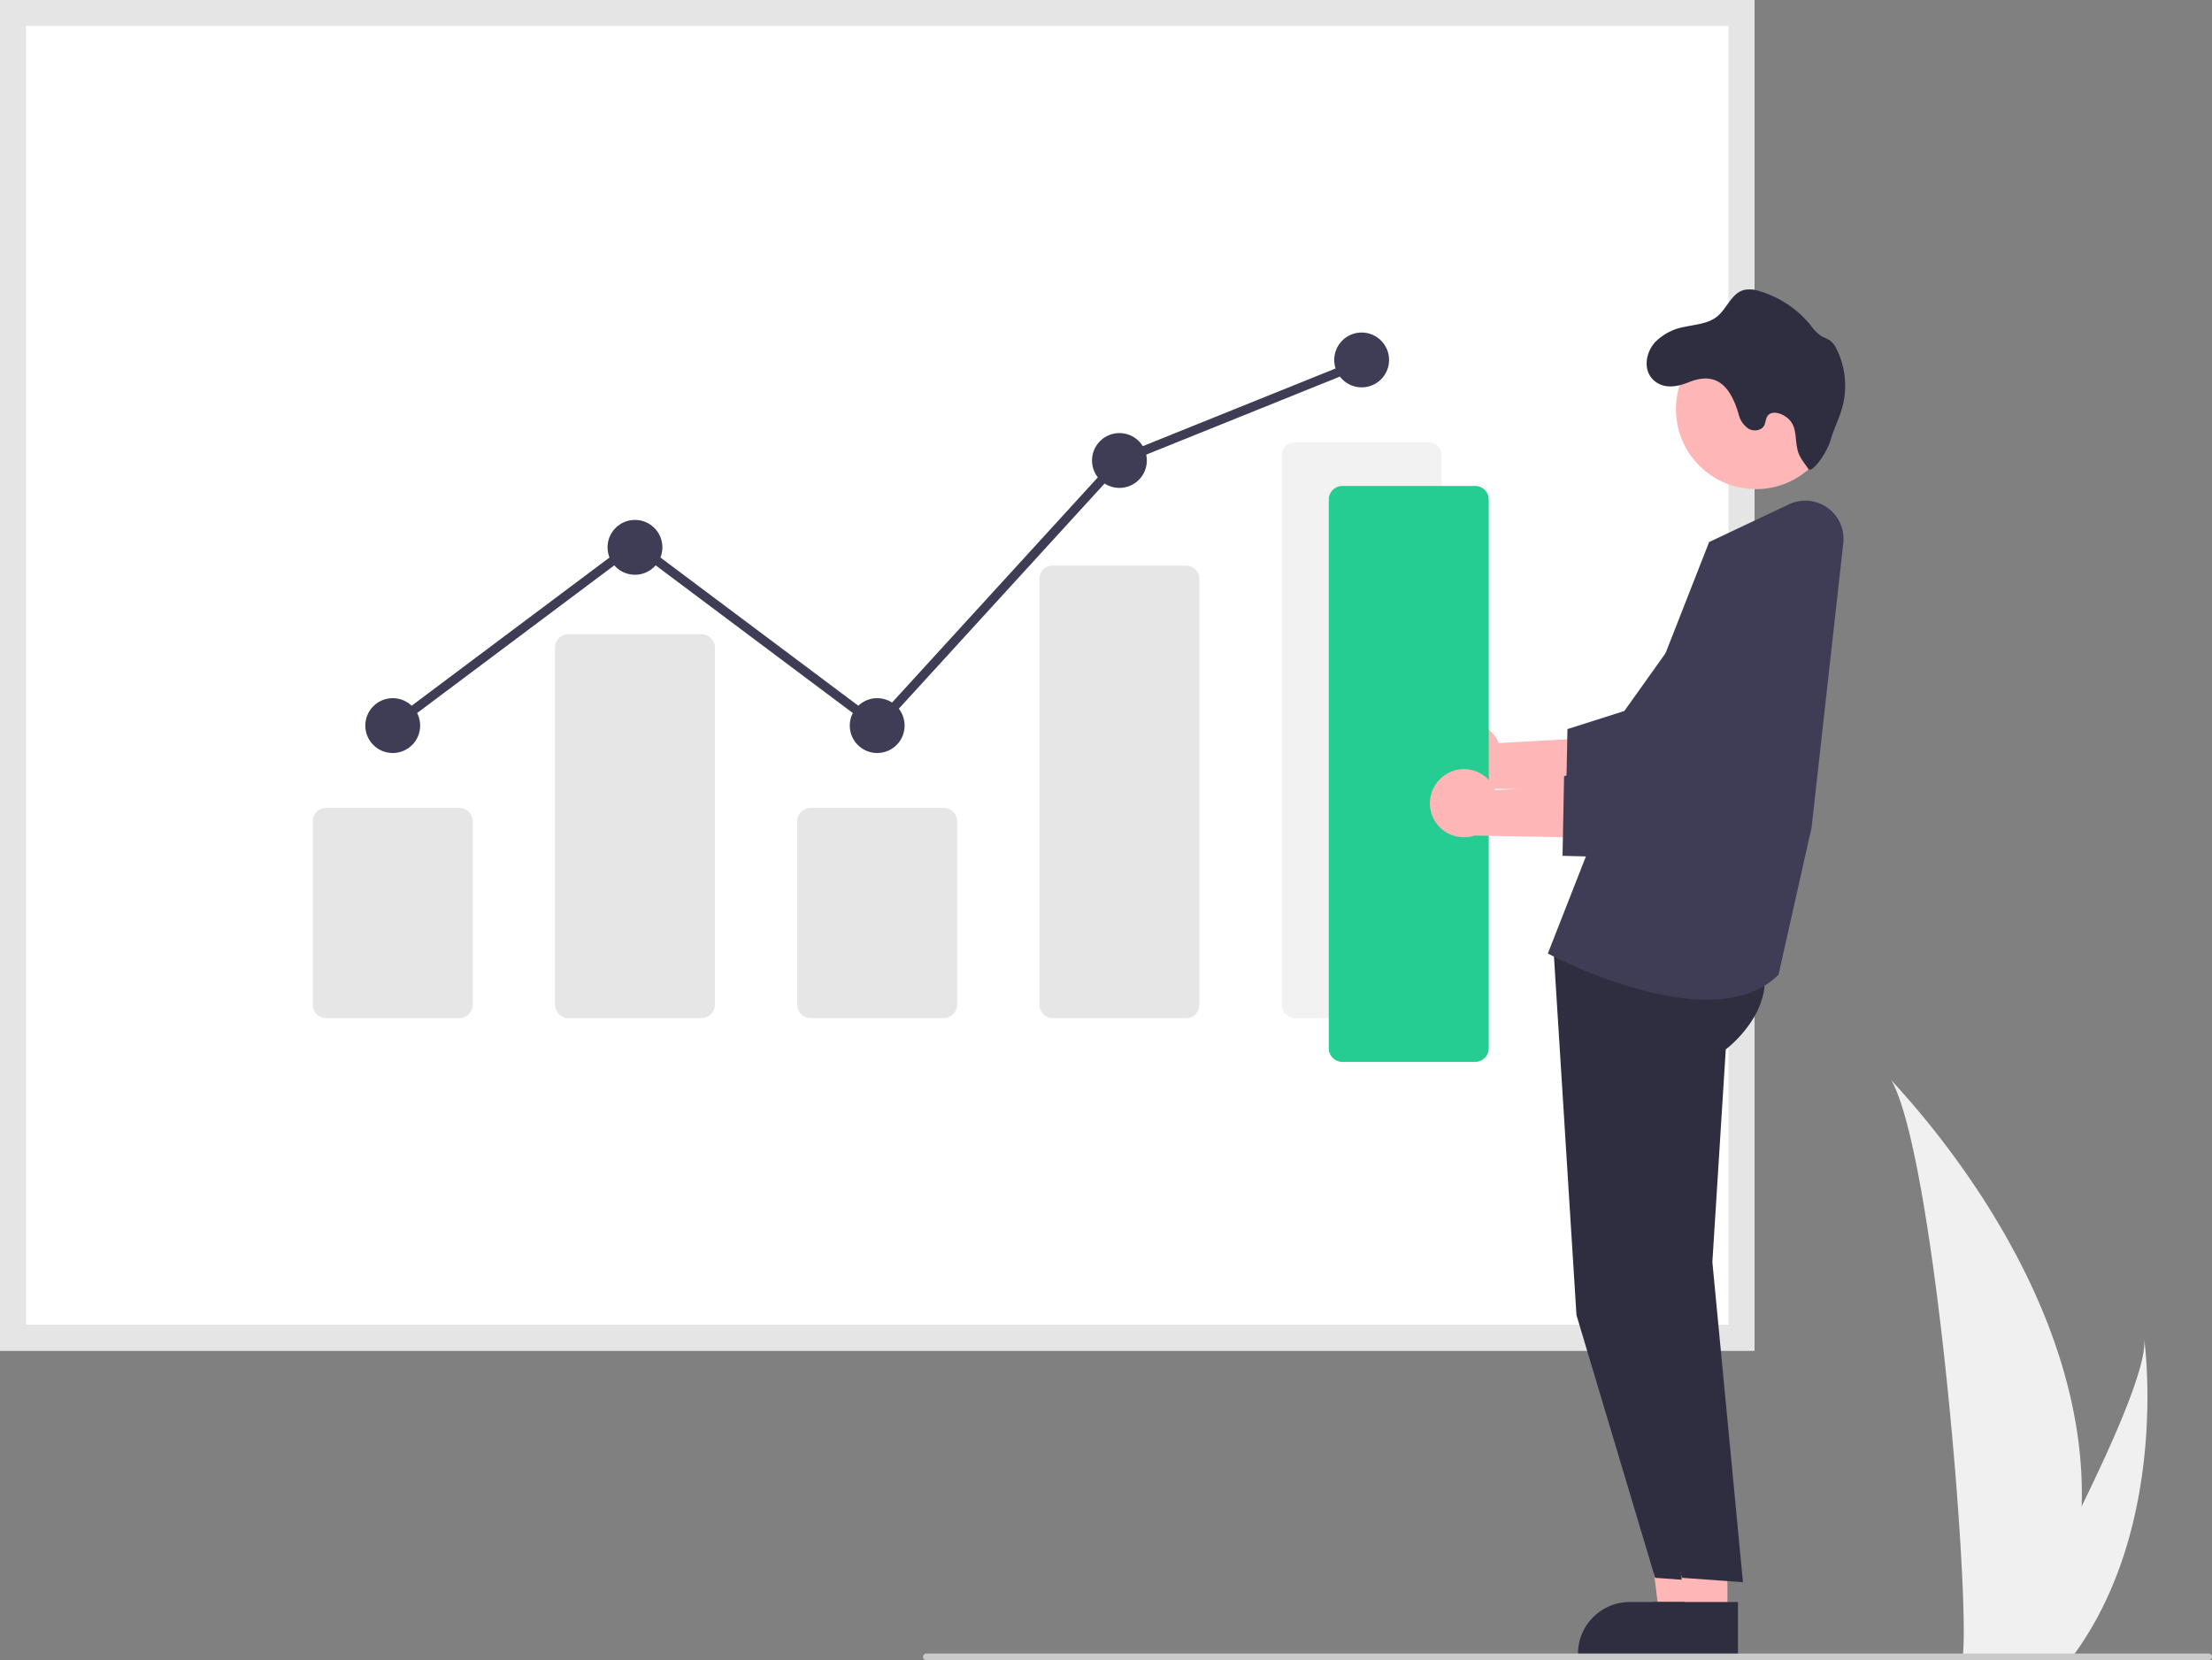<svg xmlns="http://www.w3.org/2000/svg" data-name="Layer 1" width="786.979" height="590.646"><rect width="100%" height="100%" fill="#808080" stroke="none"/><path data-name="Path 133" d="M740.608 535.846a189.654 189.654 0 01-8.86 52.426c-.12.394-.253.782-.382 1.176h-33.063c.035-.353.07-.747.105-1.176 2.205-25.343-10.389-177.75-25.586-204.129 1.332 2.14 70.35 71.176 67.786 151.703z" fill="#f0f0f0"/><path data-name="Path 134" d="M738.127 588.272a39.19 39.19 0 01-.858 1.176h-24.805c.188-.335.406-.729.659-1.176 4.097-7.394 16.225-29.505 27.483-52.426 12.093-24.632 23.197-50.198 22.262-59.45.29 2.085 8.662 65.705-24.74 111.876z" fill="#f0f0f0"/><path d="M624.172 480.489H0V0h624.172z" fill="#fff"/><path d="M624.172 480.489H0V0h624.172zm-614.95-9.222H614.95V9.221H9.222z" fill="#e5e5e5"/><path d="M163.355 362.197h-47.257a4.832 4.832 0 01-4.827-4.827v-65.144a4.832 4.832 0 014.827-4.827h47.257a4.832 4.832 0 014.827 4.827v65.144a4.832 4.832 0 01-4.827 4.827zm86.18 0h-47.257a4.832 4.832 0 01-4.827-4.827V230.436a4.832 4.832 0 014.827-4.826h47.257a4.832 4.832 0 014.827 4.826V357.37a4.832 4.832 0 01-4.827 4.827zm86.18 0h-47.258a4.832 4.832 0 01-4.827-4.827v-65.144a4.832 4.832 0 014.827-4.827h47.258a4.832 4.832 0 014.826 4.827v65.144a4.832 4.832 0 01-4.826 4.827zm86.179 0h-47.257a4.727 4.727 0 01-4.827-4.608V205.827a4.727 4.727 0 014.827-4.607h47.257a4.727 4.727 0 014.827 4.607V357.59a4.727 4.727 0 01-4.827 4.608z" fill="#e6e6e6"/><path d="M508.074 362.197h-47.258a4.832 4.832 0 01-4.826-4.827V162.143a4.832 4.832 0 014.826-4.826h47.258a4.832 4.832 0 014.827 4.826V357.37a4.832 4.832 0 01-4.827 4.827z" fill="#f2f2f2"/><circle cx="139.727" cy="258.131" r="9.756" fill="#3f3d56"/><circle cx="225.906" cy="194.715" r="9.756" fill="#3f3d56"/><circle cx="312.086" cy="258.131" r="9.756" fill="#3f3d56"/><circle cx="398.266" cy="163.821" r="9.756" fill="#3f3d56"/><circle cx="484.445" cy="128.048" r="9.756" fill="#3f3d56"/><path fill="#3f3d56" d="M312.292 260.316l-86.386-64.703-85.204 63.819-1.95-2.603 87.154-65.28 85.974 64.396 85.435-93.494.343-.139 86.179-34.723 1.216 3.017-85.837 34.584-86.924 95.126z"/><path fill="#ffb6b6" d="M604.996 574.714l-14.679-.001-6.984-56.62 21.666.001-.003 56.62z"/><path d="M608.74 588.943l-47.333-.001v-.599a18.424 18.424 0 0118.423-18.423h.001l28.91.001zm-56.205-253.879l8.334 132.782 27.98 93.464 21.68 1.57-10.887-113.908 4.773-75.647s22.627-16.866 10.117-37.17z" fill="#2f2e41"/><path fill="#ffb6b6" d="M614.575 574.714l-14.68-.001-6.983-56.62 21.665.001-.002 56.62z"/><path d="M618.318 588.943l-47.332-.001v-.599a18.424 18.424 0 0118.423-18.423h.001l28.91.001zm-56.204-253.879l8.333 132.782 27.982 93.464 21.678 1.57-10.886-113.908 4.773-75.647s22.627-16.866 10.116-37.17z" fill="#2f2e41"/><path d="M607.291 355.626c-24.998 0-54.42-15.277-56.125-16.175l-.474-.25 57.373-146.365 28.414-13.423a13.596 13.596 0 0119.32 13.799l-11.276 101.154-11.77 52.39-.125.123c-6.496 6.419-15.581 8.747-25.337 8.747z" fill="#3f3d56"/><path d="M515.611 258.734a12.04 12.04 0 0117.59 5.607l42.724-2.334-11.21 19.202-38.852-.728a12.106 12.106 0 01-10.252-21.747z" fill="#ffb6b6"/><path d="M599.924 288.792l-42.816-1.093.553-28.321 20.246-6.444 33.208-46.578a21.425 21.425 0 1134.165 25.836z" fill="#3f3d56"/><circle cx="624.713" cy="145.57" r="28.449" fill="#ffb6b6"/><path d="M588.72 121.863a19.445 19.445 0 0110.657-5.592c3.952-.85 8.286-1.114 11.447-3.592 3.592-2.862 5.173-8.298 9.579-9.507a10.501 10.501 0 015.735.455 37.118 37.118 0 0117.96 11.973 15.375 15.375 0 004.132 4.131 29.93 29.93 0 012.85 1.39 7.759 7.759 0 012.322 3.028 29.443 29.443 0 012.06 20.679c-1.102 4.083-3.09 7.866-4.263 11.973s-6.6 11.92-7.87 9.98-2.897-3.747-3.592-5.987c-1.354-4.404-.13-8.836-3.577-11.895-2.131-1.892-5.987-3.161-7.435-.719-.575.946-.54 2.144-1.03 3.125-.97 1.916-3.772 2.3-5.628 1.198a8.633 8.633 0 01-3.52-5.22c-2.79-9.436-7.543-15.375-17.637-11.34-3.76 1.51-8.19 2.527-11.806-.06-4.765-3.4-3.796-10.141-.383-14.02z" fill="#2f2e41"/><path d="M524.837 377.762h-47.258a4.832 4.832 0 01-4.826-4.826V177.709a4.832 4.832 0 014.826-4.827h47.258a4.832 4.832 0 014.827 4.827v195.227a4.832 4.832 0 01-4.827 4.826z" fill="#25cd93"/><path d="M514.414 275.497a12.04 12.04 0 0117.59 5.607l42.724-2.334-11.21 19.202-38.853-.728a12.106 12.106 0 01-10.251-21.747z" fill="#ffb6b6"/><path d="M598.726 305.555l-42.815-1.093.553-28.321 20.245-6.444 33.21-46.578a21.425 21.425 0 1134.164 25.836z" fill="#3f3d56"/><path d="M785.782 590.646H329.589a1.197 1.197 0 110-2.395h456.193a1.197 1.197 0 110 2.395z" fill="#cacaca"/></svg>